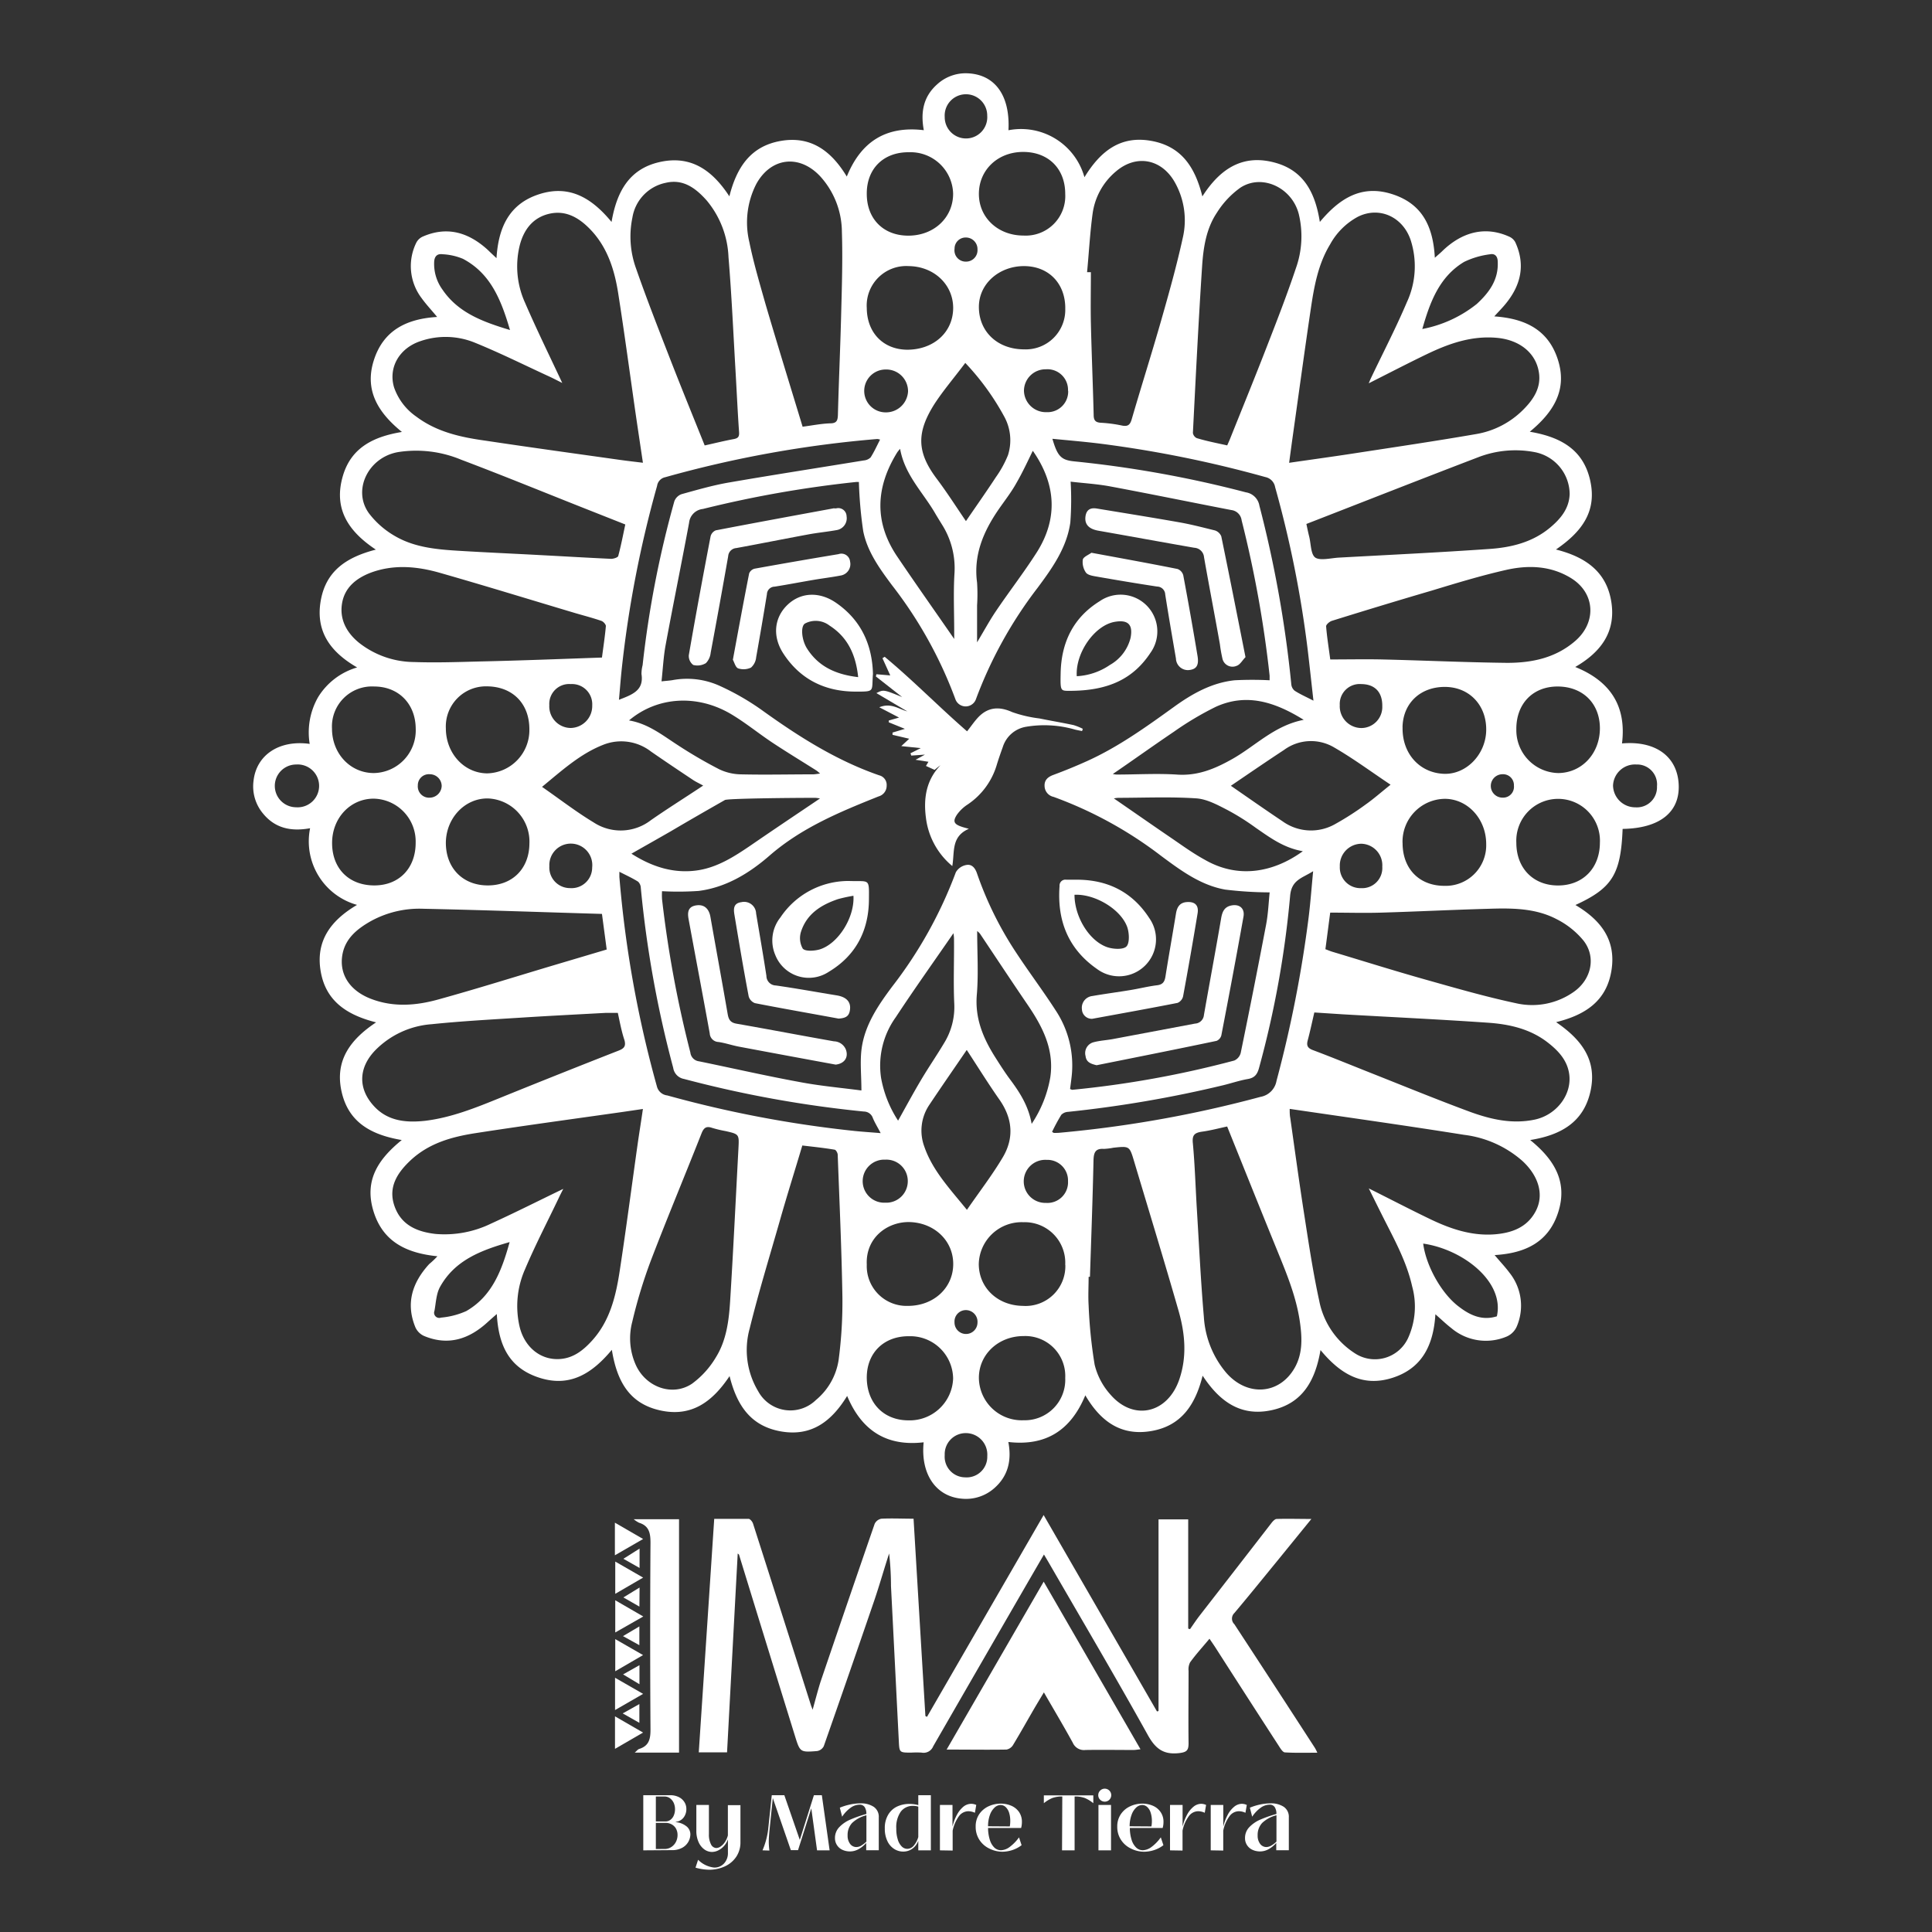 <svg xmlns="http://www.w3.org/2000/svg" id="Capa_1" data-name="Capa 1" viewBox="0 0 375 375"><rect x="0" y="0" width="375" height="375" fill="#333333" stroke="none"/><defs><style>.cls-1{fill:#fff;}</style></defs><title>Mesa de trabajo 1</title><path class="cls-1" d="M143.19,301.54c-.69,12.79-1.37,25.62-2.07,38.59h-5.49c1-15.09,2-30.11,3-45.32,2.28,0,4.48,0,6.67,0,.3,0,.74.54.86.91q5.64,17.61,11.24,35.25c.06.19.14.37.33.89.56-2,1-3.72,1.52-5.38q5.22-15.36,10.52-30.7a1.82,1.82,0,0,1,1.3-1c2-.1,4.09,0,6.25,0,.77,12.84,1.53,25.57,2.3,38.3l.31.16,22.64-39.17c7.43,12.88,14.72,25.5,22,38.12l.3-.08v-37.2h5.76v21.2l.35.11c.62-.88,1.21-1.78,1.86-2.62q7-9,14-18.05c.25-.31.63-.71.95-.72,2.13-.07,4.26,0,6.75,0L248,302.87c-2.8,3.42-5.57,6.85-8.41,10.22a1.5,1.5,0,0,0,0,2.17q7.86,12,15.63,24a8.72,8.72,0,0,1,.47.94c-2.23,0-4.26.06-6.27-.06-.41,0-.85-.7-1.14-1.16q-6.26-9.66-12.46-19.34c-.31-.47-.63-.93-1.06-1.56-1.34,1.61-2.62,3-3.77,4.59a3,3,0,0,0-.29,1.65c0,4.68-.06,9.36,0,14,0,1.37-.29,1.77-1.78,1.95-3.09.37-4.66-.84-6.15-3.54-6.22-11.19-12.73-22.22-19.14-33.31-.28-.49-.59-1-1-1.69-1.48,2.56-2.84,4.89-4.19,7.23q-8.67,15-17.31,30a2,2,0,0,1-2.24,1.22,17.34,17.34,0,0,0-2,0c-2.32,0-2.32,0-2.43-2.24-.51-10-1-20-1.52-30.07a56.68,56.68,0,0,0-.36-6.34c-1,3.05-1.86,6.12-2.89,9.14q-4.85,14.16-9.8,28.27a1.77,1.77,0,0,1-1.3.94c-3.23.25-3.3.23-4.24-2.78q-5.48-17.67-10.91-35.35A1.57,1.57,0,0,0,143.19,301.54Z"></path><path class="cls-1" d="M202.58,307l18.79,32.53c-.62.07-1,.14-1.38.14-3.1,0-6.2-.05-9.3,0a2.36,2.36,0,0,1-2.46-1.4c-1.76-3.21-3.64-6.36-5.61-9.78-.7,1.17-1.31,2.17-1.9,3.18-1.37,2.36-2.7,4.74-4.11,7.07a1.89,1.89,0,0,1-1.26.85c-3.72.06-7.45,0-11.61,0Z"></path><path class="cls-1" d="M123,294.88h8.8v45.3H123.2c.38-.32.59-.62.86-.71,2-.62,2.21-2.05,2.2-3.91q-.12-18,0-36.09c0-1.87-.25-3.3-2.23-3.91A5.87,5.87,0,0,1,123,294.88Z"></path><path class="cls-1" d="M124.86,313.76l-5.44,3.1v-6.25Z"></path><path class="cls-1" d="M124.83,328.78l-5.45,3.14v-6.27Z"></path><path class="cls-1" d="M119.42,303.1l5.41,3.11-5.41,3.15Z"></path><path class="cls-1" d="M119.42,318.15l5.4,3.1-5.4,3.14Z"></path><path class="cls-1" d="M124.83,298.72l-5.48,3.16v-6.33Z"></path><path class="cls-1" d="M119.37,339.45v-6.31l5.45,3.15Z"></path><path class="cls-1" d="M120.92,317.57l3.18-1.88v3.64Z"></path><path class="cls-1" d="M124.12,326.91,120.94,325l3.18-1.79Z"></path><path class="cls-1" d="M124.11,311.84,121,310.06l3.14-1.92Z"></path><path class="cls-1" d="M124.14,300.58v3.76L121,302.56Z"></path><path class="cls-1" d="M120.87,332.57l3.23-1.81v3.64Z"></path><path class="cls-1" d="M314.83,144.3c6.49-.57,10.72,2.51,11,7.92s-3.66,8.56-10.88,8.67c-.35,8.79-2,11.49-9.16,14.77,4.86,2.88,7.93,6.72,7,12.65s-5,8.67-10.75,10.09c4.87,3.33,8,7.32,6.68,13.37s-5.74,8.55-11.71,9.51c4.57,3.7,7.31,8,5.47,13.91s-6.42,8.07-12.37,8.42c1,1.21,2,2.25,2.86,3.4a10.24,10.24,0,0,1,1.39,10.56,3.78,3.78,0,0,1-1.88,1.84,10.38,10.38,0,0,1-10.81-1.65c-1-.77-1.89-1.64-3.06-2.66-.37,5.89-2.5,10.48-8.35,12.34s-10.15-.8-13.95-5.39c-1,5.82-3.4,10.32-9.42,11.65s-10.16-1.64-13.46-6.68c-1.41,5.63-4.12,9.76-10,10.75s-9.83-1.91-12.77-6.94c-2.81,6.77-7.62,9.9-14.94,9.06.66,3.51,0,6.6-2.77,9a8.28,8.28,0,0,1-6.29,2c-5-.43-8-4.77-7.38-10.94-7.12.83-12-2.19-14.85-9-3,4.9-6.88,7.92-12.82,6.89s-8.59-5.1-10-10.74c-3.34,5-7.39,8-13.46,6.66S119.73,268,118.76,262c-3.78,4.53-8.05,7.32-14,5.44s-8-6.32-8.33-12.39c-.73.64-1.28,1.12-1.83,1.62-3.58,3.27-7.61,4.59-12.29,2.64a3.35,3.35,0,0,1-1.67-1.65c-1.94-4.68-.61-8.72,2.66-12.3a16.12,16.12,0,0,0,1.6-1.52c-6-.61-10.59-2.8-12.41-8.75s.87-10.05,5.49-13.81c-5.87-1-10.33-3.37-11.68-9.4S68,201.76,73,198.44c-5.7-1.44-9.81-4.15-10.77-10s2-9.81,7.07-12.8a12.81,12.81,0,0,1-9.11-14.88c-3.63.66-6.77.05-9.15-2.87a8.2,8.2,0,0,1-1.83-6.32c.55-5.05,5-8,10.9-7.18a13.8,13.8,0,0,1,1.65-9.1,13.2,13.2,0,0,1,7.56-5.74c-5.06-2.92-8.07-6.84-7.09-12.81s5.08-8.6,10.72-10.06c-5.4-3.58-8.29-8-6.37-14.4,1.64-5.46,6-7.54,11.43-8.44-4.54-3.69-7.32-8-5.46-13.88s6.4-8.08,12.3-8.44c-1.08-1.31-2.12-2.41-3-3.63a10.28,10.28,0,0,1-1.07-10.74,2.62,2.62,0,0,1,1.26-1.22c4.56-2,8.59-.93,12.23,2.21.32.27.62.57.92.86l1.18,1.11c.37-6,2.49-10.57,8.33-12.43s10.17.75,14,5.4c1-5.8,3.37-10.31,9.4-11.64s10.16,1.6,13.47,6.67c1.42-5.64,4.13-9.75,10-10.76s9.82,2,12.79,6.92c2.76-6.78,7.6-9.88,14.95-9-.66-3.52-.07-6.53,2.58-8.89a8.18,8.18,0,0,1,5.92-2.15c5.31.22,8.28,4.29,7.93,11.05a12.77,12.77,0,0,1,14.75,9.12c3.06-5,6.92-8.11,12.89-7.07s8.58,5.14,10,10.79c3.51-5.49,8-8.33,14.36-6.47,5.42,1.59,7.57,5.89,8.44,11.43,3.75-4.49,8-7.29,13.94-5.43s8.05,6.29,8.38,12.38c.59-.53,1-.86,1.37-1.22,4-3.92,8.54-4.93,13.08-2.87A2.45,2.45,0,0,1,294.11,47c2,4.34,1.12,8.29-1.8,11.89-.65.81-1.39,1.55-2.27,2.52,5.87.41,10.45,2.5,12.34,8.39s-.86,10.21-5.45,14c5.89,1,10.36,3.38,11.72,9.44s-1.65,10-6.64,13.42c5.67,1.43,9.8,4.25,10.74,10.13s-2.05,9.82-7,12.67C312.59,132.22,315.72,137.07,314.83,144.3ZM167.2,211.66c0-3-.31-5.67.06-8.28.66-4.53,3.22-8.28,5.9-11.87a84.18,84.18,0,0,0,12.37-22.21,2.93,2.93,0,0,1,2-1.4c1.12-.23,1.76.59,2.12,1.67a67.93,67.93,0,0,0,7.68,15.48c2.45,3.72,5.14,7.29,7.53,11A19.34,19.34,0,0,1,208,209c-.09.81-.2,1.61-.3,2.38.25.09.35.16.44.15a194.89,194.89,0,0,0,31.43-5.68,2.23,2.23,0,0,0,1.25-1.47q2.55-12.4,4.92-24.85c.42-2.18.5-4.43.7-6.32a74,74,0,0,1-8.63-.54c-4.77-.85-8.62-3.71-12.42-6.53a78.29,78.29,0,0,0-20.9-11.47,2.2,2.2,0,0,1-1.74-2.11c-.05-1.13.62-1.75,1.7-2.15q3.33-1.23,6.56-2.69c6.06-2.74,11.44-6.61,16.81-10.48,3.56-2.58,7.37-4.73,11.83-5.2a66.47,66.47,0,0,1,6.78,0c0-.2,0-.56,0-.91A220.37,220.37,0,0,0,241,101a2.29,2.29,0,0,0-2-2c-7.83-1.51-15.64-3.12-23.47-4.58-2.55-.48-5.16-.63-7.72-.93a59.35,59.35,0,0,1-.06,7.92c-.68,4.88-3.49,8.84-6.35,12.68a82.64,82.64,0,0,0-12,21.7,2.12,2.12,0,0,1-3.93,0,82.79,82.79,0,0,0-12.34-22.21c-2.39-3.21-4.79-6.51-5.58-10.49a81.52,81.52,0,0,1-.84-9.54c.08,0-.22,0-.52,0a217.56,217.56,0,0,0-29.76,5.24,3,3,0,0,0-2.68,2.69c-1.47,7.89-3.08,15.76-4.54,23.65-.43,2.29-.54,4.64-.81,7.12.87-.1,1.49-.13,2.1-.23a15.34,15.34,0,0,1,9.25,1.13,49,49,0,0,1,8,4.59c7.15,5.15,14.52,9.85,22.9,12.75a1.91,1.91,0,0,1,1.45,2,2.13,2.13,0,0,1-1.56,2.09c-7.5,3-14.92,6.06-21.17,11.49-3.92,3.41-8.43,6.18-13.77,6.86a57.84,57.84,0,0,1-7.1.05,13.49,13.49,0,0,0,0,1.55A220.29,220.29,0,0,0,134,204.3a1.92,1.92,0,0,0,1.68,1.7c6.48,1.33,12.93,2.81,19.42,4C159.08,210.77,163.1,211.12,167.2,211.66ZM265.67,74.4c.22-.51.26-.64.32-.77,2.37-5,4.91-9.86,7.06-14.92a16.58,16.58,0,0,0,.75-12.14c-1.54-4.51-6.1-6.56-10.23-4.5a13.36,13.36,0,0,0-5.4,5.37c-2.29,3.77-3.07,8-3.71,12.27-1.22,8.2-2.33,16.41-3.49,24.62-.25,1.78-.49,3.56-.75,5.5,4.41-.64,8.51-1.2,12.6-1.83,7.93-1.22,15.87-2.39,23.77-3.76a16.82,16.82,0,0,0,9.08-4.73c2-2,3.56-4.34,3-7.4-.65-3.68-3.77-6.12-8.05-6.53-5-.47-9.43,1.12-13.77,3.21C273.22,70.54,269.64,72.4,265.67,74.4Zm-156.54-.07c-.89-.44-1.62-.83-2.37-1.18-4.86-2.23-9.65-4.63-14.6-6.64a15,15,0,0,0-10.51-.31c-4.14,1.36-6.32,5.14-5.16,9a11.47,11.47,0,0,0,4.32,5.67c4,3,8.65,4,13.39,4.66,8.72,1.31,17.45,2.51,26.18,3.74,1.42.2,2.85.36,4.41.55-.49-3.29-.94-6.29-1.38-9.29-1.14-7.9-2.19-15.8-3.43-23.68-.75-4.72-2.21-9.21-5.76-12.68-2.13-2.09-4.61-3.4-7.68-2.66s-4.83,3-5.63,6a17.05,17.05,0,0,0,1,11.25C104.13,63.9,106.64,69,109.13,74.33Zm.2,156.43c-.4.79-.68,1.34-.94,1.9-2.17,4.54-4.49,9-6.46,13.65a17.67,17.67,0,0,0-1.06,11.26c1,4.06,4.26,6.6,8.1,6.19,2.5-.27,4.32-1.76,5.94-3.54,3.53-3.89,4.65-8.75,5.4-13.7,1.25-8.19,2.32-16.41,3.48-24.62.31-2.15.66-4.3,1-6.65l-3.81.56c-9.55,1.36-19.12,2.65-28.67,4.13-4.58.71-9,1.92-12.59,5.25-2.59,2.43-4.44,5.22-3.15,8.91s4.37,5,8,5.41a20.61,20.61,0,0,0,10.72-2C99.91,235.41,104.45,233.11,109.33,230.76Zm141-15.53c0,.65,0,1.22.11,1.77.9,6.34,1.76,12.68,2.75,19,.85,5.49,1.68,11,2.86,16.43a15.64,15.64,0,0,0,6.85,10.19,7.09,7.09,0,0,0,10.42-2.93,14.76,14.76,0,0,0,.78-10c-1.14-5.09-3.72-9.56-6-14.15-.75-1.49-1.49-3-2.42-4.87,4.29,2.14,8.1,4.13,12,6s8.08,3.29,12.59,2.9c3.29-.29,6.19-1.39,7.82-4.5s.62-6.76-2.58-9.72a21,21,0,0,0-11.33-5.08C272.9,218.47,261.68,216.9,250.3,215.23Zm-107,7.71c.15-2.79.15-2.79-2.51-3.4a22.87,22.87,0,0,1-2.6-.62c-1.16-.4-1.63,0-2.07,1.11-3.27,8.3-6.72,16.53-9.9,24.86a95.81,95.81,0,0,0-3.54,11.72,12.58,12.58,0,0,0,.77,8.48c2,4.2,7.06,6,10.82,3.5a17.22,17.22,0,0,0,4.68-5.18c2-3.23,2.49-7,2.73-10.74C142.33,242.76,142.8,232.85,143.33,222.94ZM136.78,86.46c2-.44,3.82-.9,5.67-1.24.87-.17,1.06-.51,1-1.38-.28-4-.46-8-.69-11.94-.43-7.34-.75-14.69-1.36-22a18.26,18.26,0,0,0-4.24-11c-2.11-2.36-4.53-4.21-7.92-3.42a8.22,8.22,0,0,0-6.49,6.75,18.17,18.17,0,0,0,.73,9.94c2,5.74,4.22,11.4,6.42,17.07S134.45,80.65,136.78,86.46ZM255.11,196.52c-.44,1.89-.82,3.68-1.29,5.44-.26,1,0,1.48,1,1.86,3.73,1.4,7.42,2.92,11.13,4.39,6.49,2.57,13,5.24,19.5,7.64,4,1.44,8.06,2.36,12.37,1.48s7.4-4.93,6.74-9c-.42-2.6-2.11-4.39-4.09-5.94-3.42-2.68-7.48-3.59-11.64-3.88-9.38-.65-18.78-1.09-28.17-1.63Zm-135.19.08c-.91,0-1.64,0-2.37,0-5.45.3-10.91.57-16.36.92-5.82.37-11.65.68-17.44,1.28a17.08,17.08,0,0,0-11,5.15c-3.1,3.28-3.3,7.21-.31,10.59,2.71,3.08,6.35,3.42,10.13,3,5.11-.63,9.83-2.55,14.56-4.47q11.46-4.65,23-9.17c1-.4,1.39-.84,1.08-2C120.64,200.2,120.32,198.44,119.92,196.6ZM238.2,86.45c.24-.55.48-1.06.68-1.59C241.26,78.92,243.68,73,246,67c1.92-4.93,3.84-9.88,5.52-14.9a18.43,18.43,0,0,0,.57-10.56c-1.31-5.11-7.1-7.86-11.32-5.12a17.12,17.12,0,0,0-4.57,4.86c-2.07,3.08-2.63,6.76-2.87,10.37-.71,10.79-1.24,21.59-1.79,32.39a1.35,1.35,0,0,0,.75,1C234.21,85.62,236.16,86,238.2,86.45Zm0,132.2c-1.67.36-3.24.78-4.84,1s-2,.74-1.82,2.34c.39,4.23.51,8.49.77,12.74.43,7,.76,13.95,1.36,20.9a18.53,18.53,0,0,0,4.32,10.8c4.07,4.7,10.33,4.3,13.31-.94,1.53-2.7,1.45-5.67,1.05-8.61-.68-5.11-2.67-9.8-4.59-14.52C244.57,234.54,241.43,226.69,238.19,218.65ZM121.37,101.8l-8.47-3.35c-7.8-3.09-15.57-6.27-23.41-9.23a22.7,22.7,0,0,0-12.21-1.47c-5.79,1-8.94,7.39-5.66,11.89a16.9,16.9,0,0,0,5.15,4.47c3.86,2.22,8.27,2.56,12.63,2.82,5.13.31,10.27.53,15.4.81,4.61.24,9.22.52,13.83.73.46,0,1.29-.26,1.37-.55C120.54,105.91,120.93,103.86,121.37,101.8Zm132.2-.1c.21,1,.36,1.72.55,2.48.35,1.41.29,3.46,1.2,4.06s2.91.11,4.42,0c9.79-.54,19.59-1,29.38-1.69,4.22-.29,8.32-1.29,11.7-4.1,2.06-1.71,3.76-3.71,3.85-6.57a8.36,8.36,0,0,0-6.78-8.12,20,20,0,0,0-11,1C275.8,93,264.79,97.34,253.57,101.7ZM155.73,222.34c-1.49,5-3,9.78-4.37,14.61-2,7-4.12,13.89-5.85,20.92a15.55,15.55,0,0,0,1.66,12.18,7.1,7.1,0,0,0,11.2,1.69,12.52,12.52,0,0,0,4.41-7.8,86.12,86.12,0,0,0,.73-12.22c-.15-9.19-.57-18.38-.91-27.57,0-.37-.36-1-.63-1C159.91,222.8,157.84,222.59,155.73,222.34Zm101.53-38.1c.52.19.95.38,1.39.51,6,1.8,11.94,3.67,17.94,5.36s11.7,3.34,17.64,4.61a14,14,0,0,0,11.28-2.23c3.39-2.41,4.34-6.76,1.83-9.94a16.16,16.16,0,0,0-5.22-4.15c-4.17-2.18-8.81-2.15-13.39-2-6.87.19-13.74.54-20.62.74-3.29.1-6.58,0-9.92,0C257.85,179.73,257.56,182,257.26,184.24ZM116.84,127.63c.27-2.07.58-4.08.76-6.11,0-.32-.48-.87-.85-1-1.63-.56-3.31-1-5-1.49-8.79-2.62-17.56-5.33-26.39-7.85-4.44-1.27-9-1.68-13.46,0-2.78,1.08-5,2.86-5.51,5.94s.87,5.68,3.32,7.66a17.45,17.45,0,0,0,10.67,3.72c4.25.15,8.51,0,12.76-.11C101,128.22,108.79,127.91,116.84,127.63Zm0,49.76c-11.71-.34-23.2-.76-34.69-1A19.55,19.55,0,0,0,72,178.78c-2.73,1.54-5.1,3.46-5.58,6.77-.54,3.76,1.64,6.8,5.55,8.31,4.39,1.7,8.82,1.33,13.16.12,7.63-2.11,15.18-4.49,22.77-6.75l9.86-2.93ZM258.2,128c3.49,0,6.8-.07,10.1,0,8.08.19,16.15.57,24.24.66,4.8,0,9.37-.94,13.19-4.23,4.19-3.61,3.92-9.28-.75-12.19-3.93-2.44-8.31-2.6-12.64-1.62-4.85,1.1-9.62,2.55-14.39,4-6.49,1.9-13,3.88-19.42,5.88-.47.14-1.16.74-1.13,1.08C257.55,123.55,257.88,125.56,258.2,128ZM211,52.83l.74,0c0,3.3-.07,6.61,0,9.91.14,5.94.39,11.87.54,17.8,0,1.07.37,1.47,1.45,1.52a26.27,26.27,0,0,1,4.05.54c1.1.22,1.56-.1,1.88-1.21,1.86-6.39,3.88-12.75,5.71-19.15,1.51-5.29,3-10.59,4.19-16a15,15,0,0,0-1.68-11.12c-2.63-4.34-7.42-5.14-11.27-1.85a12.93,12.93,0,0,0-4.52,8.08C211.56,45.2,211.37,49,211,52.83Zm.54,195h-.24c0,1.84-.11,3.69,0,5.52a94.17,94.17,0,0,0,1.17,11.54,13.42,13.42,0,0,0,3.13,5.87c4.52,5.15,11.1,3.53,13.32-3.07,1.5-4.43,1.09-8.86-.14-13.19-2.79-9.73-5.76-19.42-8.66-29.12-.88-2.94-.89-2.94-4-2.61a11.94,11.94,0,0,1-1.87.23c-1.63-.11-1.95.7-2,2.16C212.09,232.67,211.81,240.23,211.56,247.79Zm-55.79-165c1.86-.24,3.62-.6,5.39-.66,1.34,0,1.47-.64,1.5-1.76.17-6.51.47-13,.63-19.52.14-5.31.31-10.62.14-15.91a16.14,16.14,0,0,0-4.22-10.77c-4.05-4.32-9.56-3.66-12.4,1.51A16.37,16.37,0,0,0,145.45,47c.81,4,2,8,3.13,12C150.9,66.89,153.32,74.71,155.77,82.77Zm48.46,136.87c.2.11.28.2.37.2.42,0,.84,0,1.25-.05a228.38,228.38,0,0,0,38.83-6.95,3.82,3.82,0,0,0,3.11-3.11A237.93,237.93,0,0,0,254,178.1c.36-2.88.57-5.79.88-9-2.15,1.37-4.21,1.65-4.47,4.82a190,190,0,0,1-6,33.25c-.33,1.25-.78,2-2.16,2.26-1.6.27-3.15.8-4.73,1.19a230.61,230.61,0,0,1-30.21,5.19,2,2,0,0,0-1.31.57A37,37,0,0,0,204.23,219.64ZM170.82,85.33a2.52,2.52,0,0,0-.54-.12,218.7,218.7,0,0,0-41.17,7.42,2,2,0,0,0-1.57,1.68,216.75,216.75,0,0,0-6.86,35.52c-.21,1.94-.35,3.89-.54,6,2.54-1,4.88-1.78,4.37-5a6.94,6.94,0,0,1,.22-1.72,197.93,197.93,0,0,1,6.16-31.81,2.34,2.34,0,0,1,1.39-1.38c3-.83,6-1.7,9-2.23,8.78-1.52,17.59-2.88,26.39-4.32a2.11,2.11,0,0,0,1.32-.59C169.68,87.7,170.19,86.55,170.82,85.33ZM254.94,136c-.41-3.61-.75-6.83-1.13-10a212,212,0,0,0-6.31-31.45,2.4,2.4,0,0,0-1.89-1.95A225.15,225.15,0,0,0,214,86.17c-3.21-.41-6.44-.68-9.73-1,1,3.45,1.74,4.14,4.3,4.39a216.71,216.71,0,0,1,33.25,6,3.15,3.15,0,0,1,2.63,2.6,226.36,226.36,0,0,1,6.19,34.66,1.81,1.81,0,0,0,.67,1.26C252.33,134.74,253.43,135.22,254.94,136ZM120.22,169.21c0,.47,0,.72,0,1a216.93,216.93,0,0,0,7.29,40.68,2.33,2.33,0,0,0,2,1.73,223.47,223.47,0,0,0,36.28,6.89c1.63.17,3.26.27,5.15.43-.62-1.18-1.13-2-1.52-2.93a1.84,1.84,0,0,0-1.72-1.26,221.61,221.61,0,0,1-34.95-6.33,2.57,2.57,0,0,1-2.08-2.15,212.43,212.43,0,0,1-6.29-34.94,1.75,1.75,0,0,0-.53-1.2C122.72,170.42,121.54,169.89,120.22,169.21Zm67.27-68.06c1.89-2.77,3.91-5.63,5.83-8.56a20.73,20.73,0,0,0,2.33-4.25,9.54,9.54,0,0,0-.81-7.63,49.22,49.22,0,0,0-7.48-10.27c-2.09,2.8-4.23,5.28-6,8-3.45,5.46-3.44,9.24.36,14.35C183.82,95.57,185.67,98.49,187.49,101.15Zm-82.28,51.58c3.47,2.41,6.62,4.85,10,6.89a9.58,9.58,0,0,0,11.11-.41c3-2.09,6.11-4.05,9.17-6.07.28-.18.55-.37,1-.66-.76-.42-1.38-.7-1.94-1.07-2.75-1.83-5.5-3.67-8.21-5.55A9.43,9.43,0,0,0,117,144.6C112.63,146.33,109.16,149.47,105.21,152.73Zm133.7-.21c3.27,2.26,6.6,4.6,10,6.87a9.46,9.46,0,0,0,10.28.54,56.07,56.07,0,0,0,5.94-3.82c1.52-1.07,2.91-2.31,4.78-3.8-3.88-2.59-7.33-5.15-11-7.26a8.82,8.82,0,0,0-9.69.52C245.68,147.89,242.24,150.26,238.91,152.52Zm-51.23,82.31c2.44-3.54,4.9-6.73,6.94-10.16,2.24-3.75,1.94-7.56-.62-11.22-2.19-3.12-4.2-6.37-6.29-9.56-.05-.07-.19-.07-.13,0-2.41,3.53-4.82,7-7.17,10.52a8.93,8.93,0,0,0-1,8.15C181,227.18,184.32,230.69,187.68,234.83ZM216,150.23a4.27,4.27,0,0,0,.71.11c3.89,0,7.8-.24,11.66,0,4.13.31,7.54-1.15,11-3.12,4.42-2.54,8.07-6.42,13.68-7.5-5.58-3.47-11.09-5.25-17.08-2.52a60.28,60.28,0,0,0-8.09,4.81C223.88,144.71,220,147.5,216,150.23Zm-93.94-10.4c3.69.61,6.44,2.82,9.38,4.72a89.32,89.32,0,0,0,8.13,4.75,10.12,10.12,0,0,0,4.21,1c4.67.11,9.34,0,14,0,.39,0,.77-.08,1.4-.15a7.63,7.63,0,0,0-.66-.56c-2.87-1.82-5.78-3.58-8.62-5.46-2.66-1.77-5.15-3.81-7.88-5.45C135.42,134.71,127.61,135.17,122.1,139.83Zm63.15-15.75v-1.53c0-3.79-.18-7.58.06-11.35a15.84,15.84,0,0,0-2.44-9.4c-.41-.67-.83-1.34-1.22-2-2.36-4.14-6-7.56-6.9-12.68a7,7,0,0,0-.55.67c-4.18,6.74-4.55,13.53,0,20.25C177.76,113.37,181.48,118.63,185.25,124.08Zm-10.91,93.47c1.47-2.62,2.89-5.26,4.42-7.84s3.05-4.77,4.5-7.2a13.35,13.35,0,0,0,2-7.76c-.19-4.2,0-8.4-.05-12.61a7.26,7.26,0,0,0-.11-1c-3.74,5.43-7.57,10.79-11.19,16.3a16.09,16.09,0,0,0-2.85,11.8A22.37,22.37,0,0,0,174.34,217.55Zm25.91.64a23.32,23.32,0,0,0,3.65-9.07c.81-5.46-1.54-9.91-4.47-14.2-3.1-4.54-6.13-9.14-9.19-13.71a3.9,3.9,0,0,0-.53-.5c0,4.28.27,8.35-.07,12.37-.38,4.53,1.18,8.31,3.49,12,.9,1.42,1.8,2.84,2.79,4.2C197.83,211.88,199.63,214.57,200.25,218.19Zm.24-130.66c-1,2.06-2,4.21-3.17,6.23-1,1.81-2.33,3.49-3.52,5.22-2.91,4.26-4.83,8.78-4.11,14.12a34.14,34.14,0,0,1,0,4.41v7.17c1.37-2.28,2.4-4.19,3.62-6,2.61-3.87,5.48-7.57,8-11.52C205.37,100.65,205,94,200.49,87.53ZM122.56,165.7c3.84,2.45,8.18,4,13.11,3.19,3.76-.64,6.89-2.66,10-4.77,4.14-2.85,8.32-5.65,12.49-8.46l1-.68a9,9,0,0,0-.89-.12c-5.25,0-17,.13-17.56.42-3.51,2-7,4-10.47,6.05C127.72,162.78,125.19,164.2,122.56,165.7Zm130.32-.48c-3.72-.64-6.4-2.66-9.16-4.56a45.78,45.78,0,0,0-5.46-3.43c-1.94-1-4-2.13-6.08-2.27-5-.33-10.08-.11-15.12-.1a5.56,5.56,0,0,0-.86.11c3.82,2.63,7.64,5.3,11.49,7.92,2,1.38,4,2.81,6.18,4C240.4,170.64,247.25,169.31,252.88,165.22ZM86.54,163.59c0,4.89,3.28,8.26,8.12,8.27s8.06-3.29,8.1-8.12a8.39,8.39,0,0,0-8-8.76C90.27,154.88,86.57,158.77,86.54,163.59Zm-13.9-30.34a7.77,7.77,0,0,0-8.2,8.17c0,4.84,3.54,8.62,8.11,8.63a8.28,8.28,0,0,0,8.14-8.61C80.66,136.61,77.37,133.26,72.64,133.25ZM206.76,267.47a7.76,7.76,0,0,0-8.08-8.14c-4.85,0-8.66,3.51-8.68,8.08a8.32,8.32,0,0,0,8.68,8.26A7.86,7.86,0,0,0,206.76,267.47Zm-38.52-22a7.72,7.72,0,0,0,8,8c5,0,8.78-3.5,8.78-8.13s-3.8-8.09-8.64-8.14C172.21,237.19,168,240.24,168.24,245.46ZM64.46,163.64c0,4.94,3.26,8.21,8.17,8.22s8.08-3.42,8.05-8.34a8.31,8.31,0,0,0-8.12-8.5C68,155,64.45,158.78,64.46,163.64Zm142.3-126c0-4.9-3.27-8.16-8.19-8.15S190,33,190,37.64s3.75,8.08,8.65,8.08A7.67,7.67,0,0,0,206.76,37.65Zm0,207.86a7.87,7.87,0,0,0-8.13-8.27,8.32,8.32,0,0,0-8.65,8.09c0,4.61,3.63,8.09,8.55,8.15A7.72,7.72,0,0,0,206.78,245.51ZM310.54,141.25c-.06-4.79-3.38-8-8.22-8s-8.06,3.4-8,8.35a8.32,8.32,0,0,0,8.16,8.45C307.08,150,310.59,146.19,310.54,141.25Zm-224,.1c0,4.85,3.52,8.71,8,8.76a8.39,8.39,0,0,0,8.21-8.59c0-5-3.31-8.29-8.28-8.3A7.78,7.78,0,0,0,86.54,141.35Zm81.7,126c0,4.94,3.25,8.33,8.07,8.34a8.43,8.43,0,0,0,8.69-8.12,8.32,8.32,0,0,0-8.56-8.21C171.59,259.32,168.27,262.55,168.24,267.33Zm0-229.72c0,4.87,3.24,8.11,8.06,8.11,5,0,8.73-3.52,8.7-8.19a8.26,8.26,0,0,0-8.54-8C171.5,29.49,168.22,32.73,168.24,37.61Zm104,126c0,5,3.23,8.29,8.07,8.31a7.87,7.87,0,0,0,8.16-8.11c0-4.84-3.55-8.74-8-8.78A8.32,8.32,0,0,0,272.23,163.56Zm0-22.43c-.1,5.07,3.31,8.85,8.1,9,4.27.11,8-3.73,8.13-8.35.13-4.87-3.18-8.45-7.9-8.52S272.33,136.36,272.23,141.13Zm-104-81.49c0,4.81,3.14,8.12,7.83,8.17,5.15,0,8.92-3.37,8.94-8.1,0-4.55-3.72-8.07-8.63-8.13A7.68,7.68,0,0,0,168.23,59.64Zm38.53.12c0-4.85-3.25-8.17-8-8.18S190,55,190,59.58c0,4.8,3.63,8.23,8.78,8.23A7.67,7.67,0,0,0,206.76,59.76ZM310.54,163.58a8.12,8.12,0,1,0-16.22,0c0,4.92,3.27,8.29,8.09,8.29S310.52,168.52,310.54,163.58Zm-20,91.92c1.52-6.72-6.57-13-14.3-14.12.55,4.34,3.6,9.8,7,12.3C285.36,255.3,287.7,256.38,290.53,255.5ZM276.07,63.86A24.11,24.11,0,0,0,286.64,59c2.38-2.19,4.23-4.67,4.07-8.16,0-1.07-.53-1.69-1.52-1.48a16.09,16.09,0,0,0-5,1.47C279.38,53.72,277.57,58.6,276.07,63.86ZM98.92,241.09c-5.61,1.6-10.65,3.54-13.51,8.7-.74,1.34-.79,3.07-1.08,4.64a1,1,0,0,0,1.26,1.32,15.25,15.25,0,0,0,4.91-1.27C95.49,251.61,97.38,246.65,98.92,241.09Zm.08-177c-1.71-5.82-3.74-11-9.14-13.85a11.69,11.69,0,0,0-3.94-.89c-1-.14-1.6.33-1.65,1.52a8.48,8.48,0,0,0,1.59,5.31C88.91,60.69,93.65,62.45,99,64.06ZM57.49,156.69a4.16,4.16,0,1,0,0-8.3,4.15,4.15,0,1,0,0,8.3ZM176.2,229.23a4.15,4.15,0,0,0-4.37-4.14,4.18,4.18,0,1,0,0,8.35A4.17,4.17,0,0,0,176.2,229.23Zm145.42-76.6a3.87,3.87,0,0,0-4-4.24,4.26,4.26,0,0,0-4.53,4.06,4.31,4.31,0,0,0,4.35,4.25A3.9,3.9,0,0,0,321.62,152.63Zm-57.39-19.85a3.87,3.87,0,0,0-4.18,4.09,4.22,4.22,0,0,0,4.14,4.44,4.08,4.08,0,0,0,4.11-4.25C268.34,134.35,266.86,132.8,264.23,132.78ZM183.37,282.43a4,4,0,0,0,3.95,4.32,4,4,0,0,0,4.31-4.13,4.17,4.17,0,0,0-4-4.45A4.08,4.08,0,0,0,183.37,282.43ZM176.25,76a4.22,4.22,0,0,0-4.3-4.28,4.16,4.16,0,1,0-.09,8.32A4.29,4.29,0,0,0,176.25,76Zm31.05,153.3a4,4,0,0,0-4.15-4.17,4.18,4.18,0,1,0-.14,8.35A4,4,0,0,0,207.3,229.26Zm0-153.43A4,4,0,0,0,203,71.68a4.19,4.19,0,0,0-4.25,4.15A4.25,4.25,0,0,0,203.15,80,4,4,0,0,0,207.33,75.83ZM191.62,22.46a4.13,4.13,0,1,0-8.25.25,4.13,4.13,0,1,0,8.25-.25ZM268.3,168.23a4.18,4.18,0,0,0-4.09-4.46,4.22,4.22,0,0,0-4.15,4.42,4,4,0,0,0,4.12,4.2A3.91,3.91,0,0,0,268.3,168.23ZM110.8,132.78a3.86,3.86,0,0,0-4.18,4.08,4.2,4.2,0,0,0,4.12,4.44,4.26,4.26,0,0,0,4.21-4.38A3.92,3.92,0,0,0,110.8,132.78Zm4.14,35.59a4.17,4.17,0,1,0-8.31-.25,4,4,0,0,0,4,4.26A4,4,0,0,0,114.94,168.37Zm178.91-15.88a2.11,2.11,0,0,0-2.27-2.21,2.27,2.27,0,1,0,.11,4.54A2.1,2.1,0,0,0,293.85,152.49ZM185.27,256.65a2.23,2.23,0,1,0,4.46.09,2.27,2.27,0,0,0-2.27-2.45A2.21,2.21,0,0,0,185.27,256.65ZM85.73,152.56a2.3,2.3,0,0,0-2.3-2.28,2.14,2.14,0,0,0-2.33,2.17,2.19,2.19,0,0,0,2.31,2.38A2.36,2.36,0,0,0,85.73,152.56Zm104-104.14a2.25,2.25,0,0,0-2.26-2.32,2.15,2.15,0,0,0-2.19,2.19,2.18,2.18,0,0,0,2.23,2.49A2.21,2.21,0,0,0,189.73,48.42Z"></path><path class="cls-1" d="M188.06,160.87c-3.49,1.51-2.74,4.49-3.22,7.23a14.44,14.44,0,0,1-5.13-9.47c-.47-3.71.07-7.22,2.84-10.1-.18.14-.38.27-.56.42s-.4.33-.59.48l-1.67-.76.48-.81-2.5-.39,1.82-1-2.65.19-.16-.45,2-1-3.78-.39,1.54-1.43-3.24-.76,0-.44,2.4-.72-3.13-1.27,0-.35,2-.57-3.84-2c2.31-.93,3.77.36,5.44.8l-6-3.55c1.39-.7,1.39-.7,5,.77l-5.1-4,.1-.43,2.69.23-1.51-3.34.42-.28c5.53,4.59,10.56,9.75,16,14.47.75-.94,1.39-1.9,2.17-2.73,1.91-2,4.09-2.13,6.59-1a24.63,24.63,0,0,0,5.28,1.23c2.2.45,4.43.82,6.63,1.29a11.35,11.35,0,0,1,1.79.72l-.14.44c-.46-.1-.93-.18-1.38-.29a21.38,21.38,0,0,0-9.51-.54,5.71,5.71,0,0,0-4.5,3.93c-.41,1.14-.81,2.28-1.16,3.43a14.05,14.05,0,0,1-5.66,7.72,7.56,7.56,0,0,0-2.09,2c-.83,1.28-.55,1.81.87,2.3C187,160.59,187.32,160.67,188.06,160.87Z"></path><path class="cls-1" d="M162.2,206.64q-9.37-1.72-18.74-3.48c-1.34-.25-2.64-.71-4-.91a1.76,1.76,0,0,1-1.7-1.67c-1.34-7.39-2.74-14.76-4.1-22.14-.22-1.2-.22-2.4,1.37-2.69s2.57.57,2.86,2.2c1.11,6.31,2.27,12.61,3.36,18.92.19,1.06.55,1.63,1.72,1.83,6.3,1.1,12.59,2.31,18.9,3.42a2.57,2.57,0,0,1,2.31,1.59C164.75,205.25,163.88,206.46,162.2,206.64Z"></path><path class="cls-1" d="M212.85,206.76c-1.13-.27-2-.58-2.14-1.77a2.18,2.18,0,0,1,1.58-2.7c1.21-.32,2.49-.38,3.73-.61,5.31-1,10.62-2,15.93-3a1.82,1.82,0,0,0,1.73-1.66c1.1-6.26,2.27-12.5,3.34-18.76.21-1.26.61-2.22,1.95-2.5,1.59-.34,2.68.55,2.39,2.16-1.37,7.69-2.82,15.37-4.3,23.05a1.59,1.59,0,0,1-.92,1.06C228.38,203.66,220.62,205.2,212.85,206.76Z"></path><path class="cls-1" d="M241.75,127.55c-.62.64-1.07,1.49-1.73,1.69a2,2,0,0,1-2.75-1.42,28,28,0,0,1-.49-2.79c-1-5.63-2.09-11.25-3.08-16.88a2,2,0,0,0-1.89-1.83c-6.21-1.08-12.4-2.22-18.61-3.31-1.84-.33-2.71-1.22-2.51-2.76.18-1.35,1-1.75,2.23-1.54,5.39.89,10.78,1.75,16.15,2.7,2.28.41,4.53,1,6.76,1.55a2,2,0,0,1,1.22,1.14C238.64,111.81,240.16,119.53,241.75,127.55Z"></path><path class="cls-1" d="M162.32,98.67a1.61,1.61,0,0,1,2,1.53,2.33,2.33,0,0,1-1.87,2.68c-1.86.34-3.75.51-5.61.86-4.65.86-9.28,1.79-13.93,2.64a1.7,1.7,0,0,0-1.57,1.58q-1.65,9.39-3.4,18.75a3.37,3.37,0,0,1-.92,2,3.19,3.19,0,0,1-2.46.36,2.18,2.18,0,0,1-.86-1.91c1.33-7.71,2.76-15.4,4.23-23.08a1.71,1.71,0,0,1,1-1.14c7.63-1.47,15.27-2.87,22.91-4.28C162,98.68,162.16,98.69,162.32,98.67Z"></path><path class="cls-1" d="M207.54,134.09c-1.7,0-1.74,0-1.67-3.39.11-6,2.45-10.82,7.57-14a7.13,7.13,0,0,1,9.87,10C220,131.72,215.18,134.11,207.54,134.09Zm1.49-2.84a12.53,12.53,0,0,0,6.41-2.19,8.35,8.35,0,0,0,4-5.24c.51-2.6-.49-3.57-3.07-3.12C212.48,121.37,208.72,126.69,209,131.25Z"></path><path class="cls-1" d="M164.8,171c3.95.14,3.9-.62,3.86,3.45,0,6.1-2.49,11-7.8,14.18a7,7,0,0,1-10.38-3.27,7.16,7.16,0,0,1,1-7.29A15.87,15.87,0,0,1,164.8,171Zm.85,2.87a28.76,28.76,0,0,0-3,.65c-3.23,1.1-6,2.8-7.15,6.25a4.11,4.11,0,0,0,.31,3.35c.49.57,2.17.46,3.2.19C162.64,183.27,165.93,178.1,165.65,173.82Z"></path><path class="cls-1" d="M209,170.75c6,0,10.79,2.38,14.08,7.46a7.17,7.17,0,0,1-10.15,9.87c-5.61-3.9-7.77-9.42-7.27-16.11a1.13,1.13,0,0,1,1.29-1.22Zm-.44,2.93c0,4.21,2.8,8.92,6.33,10.16,1.16.4,3.13.52,3.76-.14s.55-2.63.13-3.8C217.5,176.42,212.43,173.45,208.51,173.68Z"></path><path class="cls-1" d="M169.44,130.81c-.28,3.43.49,3.44-3.36,3.43-5.89,0-10.72-2.33-14-7.34-2.2-3.33-1.83-7,.76-9.49s6.24-2.61,9.43-.41C167.14,120.35,169.3,125.16,169.44,130.81Zm-2.87.62c-.45-4.31-2-7.72-5.55-10a4.41,4.41,0,0,0-4.76-.41c-.92.54-.66,3.23.39,4.87C158.9,129.42,162.29,130.93,166.57,131.43Z"></path><path class="cls-1" d="M162.77,197.71c-5.41-1-10.83-1.94-16.24-3a2,2,0,0,1-1.21-1.31c-1-5.25-1.88-10.52-2.76-15.8-.19-1.13-.25-2.28,1.34-2.49a2.33,2.33,0,0,1,2.86,2.19c.67,4,1.38,8.06,2,12.11a1.87,1.87,0,0,0,1.83,1.87c3.94.56,7.87,1.28,11.8,1.92,1.86.3,2.76,1.23,2.6,2.7C164.85,197.18,164.28,197.61,162.77,197.71Z"></path><path class="cls-1" d="M212,197.75A1.92,1.92,0,0,1,210,195.9a2.29,2.29,0,0,1,2-2.57c2.48-.43,5-.76,7.46-1.17,1.71-.28,3.4-.71,5.12-.92,1.1-.13,1.47-.67,1.63-1.67.65-4.1,1.38-8.18,2.05-12.27.2-1.21.71-2.07,2-2.2,1.64-.15,2.46.58,2.19,2.2q-1.33,8.07-2.82,16.12a1.85,1.85,0,0,1-1.06,1.24C223.08,195.74,217.55,196.73,212,197.75Z"></path><path class="cls-1" d="M211.84,107.29c5.79,1.07,11.27,2.06,16.72,3.15a1.79,1.79,0,0,1,1.11,1.22q1.47,7.82,2.77,15.66c.3,1.79-.2,2.54-1.51,2.72a2.32,2.32,0,0,1-2.68-2.22c-.71-4.14-1.43-8.28-2.08-12.43a1.6,1.6,0,0,0-1.58-1.54c-3.94-.6-7.88-1.26-11.81-1.95-.7-.12-1.63-.27-2-.76a3.62,3.62,0,0,1-.61-2.52C210.31,108.07,211.3,107.7,211.84,107.29Z"></path><path class="cls-1" d="M142.25,128.06c1.06-5.73,2.07-11.25,3.16-16.76a1.54,1.54,0,0,1,1.06-.92q8.13-1.47,16.28-2.82A1.69,1.69,0,0,1,165,109a2.24,2.24,0,0,1-1.78,2.7c-1.75.34-3.53.55-5.29.85-2.53.43-5.06.92-7.59,1.32a1.51,1.51,0,0,0-1.48,1.46q-1,6.14-2.09,12.25a3.05,3.05,0,0,1-1,2,3.39,3.39,0,0,1-2.47.16C142.77,129.56,142.56,128.62,142.25,128.06Z"></path><path class="cls-1" d="M124.86,359.15v-10.7H130a3.73,3.73,0,0,1,1.79.38,2.69,2.69,0,0,1,1.08,1,2.45,2.45,0,0,1,.35,1.24,2.66,2.66,0,0,1-.58,1.77,2.19,2.19,0,0,1-1.47.78v.06a3.76,3.76,0,0,1,1.94.71A2,2,0,0,1,134,356a3,3,0,0,1-1.6,2.66,4,4,0,0,1-2,.45Zm4.36-5.61a1.57,1.57,0,0,0,.86-.28,2,2,0,0,0,.68-.83,3.08,3.08,0,0,0,.26-1.3,3,3,0,0,0-.23-1.14,2.31,2.31,0,0,0-.71-.92,1.78,1.78,0,0,0-1.12-.37H127.3v4.84Zm-.23,5.34a2.34,2.34,0,0,0,1.35-.4,2.57,2.57,0,0,0,.87-1,2.87,2.87,0,0,0,.3-1.25,2.52,2.52,0,0,0-.35-1.38,2.15,2.15,0,0,0-.87-.78,2.4,2.4,0,0,0-1.07-.25H127.3v5.07Z"></path><path class="cls-1" d="M135,362.51l.5-1.53a5.18,5.18,0,0,0,3.11,1.51,2.5,2.5,0,0,0,1.94-.81,2.92,2.92,0,0,0,.74-2.07V357h0a3.74,3.74,0,0,1-1.92,2.18,2.74,2.74,0,0,1-1.17.28,2.53,2.53,0,0,1-1.5-.5,3.5,3.5,0,0,1-1.12-1.44,5.23,5.23,0,0,1-.42-2.18v-5h2.44V356a4.08,4.08,0,0,0,.41,2,1.2,1.2,0,0,0,1,.7,1.53,1.53,0,0,0,.84-.28,3.16,3.16,0,0,0,.83-.84,4.22,4.22,0,0,0,.6-1.32v-5.88h2.44v7.18a5,5,0,0,1-.79,2.8,5.3,5.3,0,0,1-2.19,1.88,7.14,7.14,0,0,1-3.15.67A10,10,0,0,1,135,362.51Z"></path><path class="cls-1" d="M148,359.15a14.82,14.82,0,0,0,1.1-4.06l.7-6.64h2.44l3,8.67,2.74-8.67h1.54l1.51,10.7h-2.44L157.47,351l-2.57,8.11h-1.4L150,349l-.63,6.15c-.1,1-.15,1.77-.15,2.35a13.27,13.27,0,0,0,.12,1.69Z"></path><path class="cls-1" d="M163.41,359a2.45,2.45,0,0,1-1.34-2.2,3,3,0,0,1,.87-2.19,6.46,6.46,0,0,1,2.13-1.44,24.07,24.07,0,0,1,3.09-1.08,2.32,2.32,0,0,0-.34-1.35,1.12,1.12,0,0,0-1-.45,3,3,0,0,0-1.75.62,6.48,6.48,0,0,0-1.61,1.71l-.45-1.75a11.53,11.53,0,0,1,2-.62,9.4,9.4,0,0,1,2-.22,4.5,4.5,0,0,1,2.56.66,2.33,2.33,0,0,1,1,2.07v6.37h-2.44v-1.42a5.47,5.47,0,0,1-1.43,1.18,3.38,3.38,0,0,1-1.67.47A3.47,3.47,0,0,1,163.41,359Zm3.76-.78a4.91,4.91,0,0,0,1-.77v-5.11a6.22,6.22,0,0,0-2.79,1.51,3.4,3.4,0,0,0-.86,2.41,2.59,2.59,0,0,0,.48,1.63,1.49,1.49,0,0,0,1.21.62A2,2,0,0,0,167.17,358.24Z"></path><path class="cls-1" d="M173.58,358.89a3.57,3.57,0,0,1-1.33-1.52,5.5,5.5,0,0,1-.51-2.47,5,5,0,0,1,.62-2.6,4,4,0,0,1,1.7-1.62,5.57,5.57,0,0,1,2.5-.54,6.28,6.28,0,0,1,1.68.23v-1.92h2.44v10.7h-2.44v-1.86a3.21,3.21,0,0,1-1.19,1.57,3,3,0,0,1-1.73.53A3.2,3.2,0,0,1,173.58,358.89Zm3.76-.63a4.45,4.45,0,0,0,.9-1.7v-5.89a3.22,3.22,0,0,0-1-.15,2.9,2.9,0,0,0-2.39,1.11,5.22,5.22,0,0,0-.88,3.3,6.67,6.67,0,0,0,.29,2.12,3.1,3.1,0,0,0,.77,1.35,1.52,1.52,0,0,0,1.07.46A1.66,1.66,0,0,0,177.34,358.26Z"></path><path class="cls-1" d="M182.44,359.15v-8.81h2.44v4.21h0a9,9,0,0,1,.85-2.28,5.24,5.24,0,0,1,1.25-1.58,2.41,2.41,0,0,1,1.51-.57,2.33,2.33,0,0,1,1,.22l-.26,1.52a3.06,3.06,0,0,0-1.28-.3,2.3,2.3,0,0,0-1.85,1,7.39,7.39,0,0,0-1.19,2.77v3.86Z"></path><path class="cls-1" d="M192,358.79a4.68,4.68,0,0,1-1.9-1.68,4.57,4.57,0,0,1-.72-2.56,4.17,4.17,0,0,1,.7-2.44,4.48,4.48,0,0,1,1.82-1.52,5.66,5.66,0,0,1,2.36-.51,5.12,5.12,0,0,1,2,.4,3.5,3.5,0,0,1,1.52,1.21,3.31,3.31,0,0,1,.57,2,4.31,4.31,0,0,1-.15,1.12h-6.42a7.9,7.9,0,0,0,.36,2.35,3.49,3.49,0,0,0,.88,1.47,1.87,1.87,0,0,0,1.27.5,3,3,0,0,0,1.68-.63,8.34,8.34,0,0,0,1.82-1.87l.5,1.52a6,6,0,0,1-1.8.95,6.4,6.4,0,0,1-2,.32A5.73,5.73,0,0,1,192,358.79Zm4-4.28a5.47,5.47,0,0,0,.09-1,5.24,5.24,0,0,0-.25-1.74,2.55,2.55,0,0,0-.69-1.07,1.48,1.48,0,0,0-.93-.35,1.74,1.74,0,0,0-1.15.48,3.53,3.53,0,0,0-.92,1.42,6.46,6.46,0,0,0-.37,2.23Z"></path><path class="cls-1" d="M206.19,348.7a5.45,5.45,0,0,0-1.94.3,6.56,6.56,0,0,0-1.64,1v-1.52h9.6V350a6.7,6.7,0,0,0-1.63-1,5.4,5.4,0,0,0-2-.3v10.45h-2.44Z"></path><path class="cls-1" d="M213.54,349.33a1.22,1.22,0,0,1-.37-.88,1.23,1.23,0,0,1,.37-.9,1.26,1.26,0,1,1,0,1.78Zm2.11,9.82h-2.44v-8.81h2.44Z"></path><path class="cls-1" d="M219.49,358.79a4.71,4.71,0,0,1-1.91-1.68,4.57,4.57,0,0,1-.72-2.56,4.18,4.18,0,0,1,.71-2.44,4.35,4.35,0,0,1,1.82-1.52,5.58,5.58,0,0,1,2.35-.51,5.13,5.13,0,0,1,2,.4,3.47,3.47,0,0,1,1.51,1.21,3.25,3.25,0,0,1,.58,2,3.94,3.94,0,0,1-.16,1.12H219.3a7.9,7.9,0,0,0,.36,2.35,3.5,3.5,0,0,0,.89,1.47,1.85,1.85,0,0,0,1.27.5,3,3,0,0,0,1.68-.63,8.32,8.32,0,0,0,1.81-1.87l.51,1.52a6,6,0,0,1-1.8.95,6.4,6.4,0,0,1-2,.32A5.7,5.7,0,0,1,219.49,358.79Zm4-4.28a5.47,5.47,0,0,0,.09-1,5.23,5.23,0,0,0-.26-1.74,2.37,2.37,0,0,0-.69-1.07,1.44,1.44,0,0,0-.93-.35,1.76,1.76,0,0,0-1.15.48,3.52,3.52,0,0,0-.91,1.42,6.45,6.45,0,0,0-.38,2.23Z"></path><path class="cls-1" d="M227.1,359.15v-8.81h2.44v4.21h0a9.4,9.4,0,0,1,.85-2.28,5.11,5.11,0,0,1,1.26-1.58,2.37,2.37,0,0,1,1.51-.57,2.29,2.29,0,0,1,.94.22l-.26,1.52a3,3,0,0,0-1.28-.3,2.27,2.27,0,0,0-1.84,1,7.08,7.08,0,0,0-1.19,2.77v3.86Z"></path><path class="cls-1" d="M235,359.15v-8.81h2.44v4.21h0a9.4,9.4,0,0,1,.85-2.28,5.11,5.11,0,0,1,1.26-1.58,2.37,2.37,0,0,1,1.51-.57,2.29,2.29,0,0,1,.94.22l-.26,1.52a3,3,0,0,0-1.28-.3,2.27,2.27,0,0,0-1.84,1,7.08,7.08,0,0,0-1.19,2.77v3.86Z"></path><path class="cls-1" d="M243,359a2.46,2.46,0,0,1-1-.94,2.38,2.38,0,0,1-.34-1.26,3,3,0,0,1,.87-2.19,6.46,6.46,0,0,1,2.13-1.44,24.62,24.62,0,0,1,3.09-1.08,2.32,2.32,0,0,0-.34-1.35,1.12,1.12,0,0,0-1-.45,3,3,0,0,0-1.75.62,6.48,6.48,0,0,0-1.61,1.71l-.45-1.75a11.53,11.53,0,0,1,2-.62,9.4,9.4,0,0,1,2-.22,4.48,4.48,0,0,1,2.56.66,2.33,2.33,0,0,1,1,2.07v6.37h-2.44v-1.42a5.47,5.47,0,0,1-1.43,1.18,3.38,3.38,0,0,1-1.67.47A3.47,3.47,0,0,1,243,359Zm3.76-.78a4.91,4.91,0,0,0,1-.77v-5.11a6.22,6.22,0,0,0-2.79,1.51,3.4,3.4,0,0,0-.86,2.41,2.59,2.59,0,0,0,.48,1.63,1.49,1.49,0,0,0,1.21.62A2,2,0,0,0,246.73,358.24Z"></path></svg>